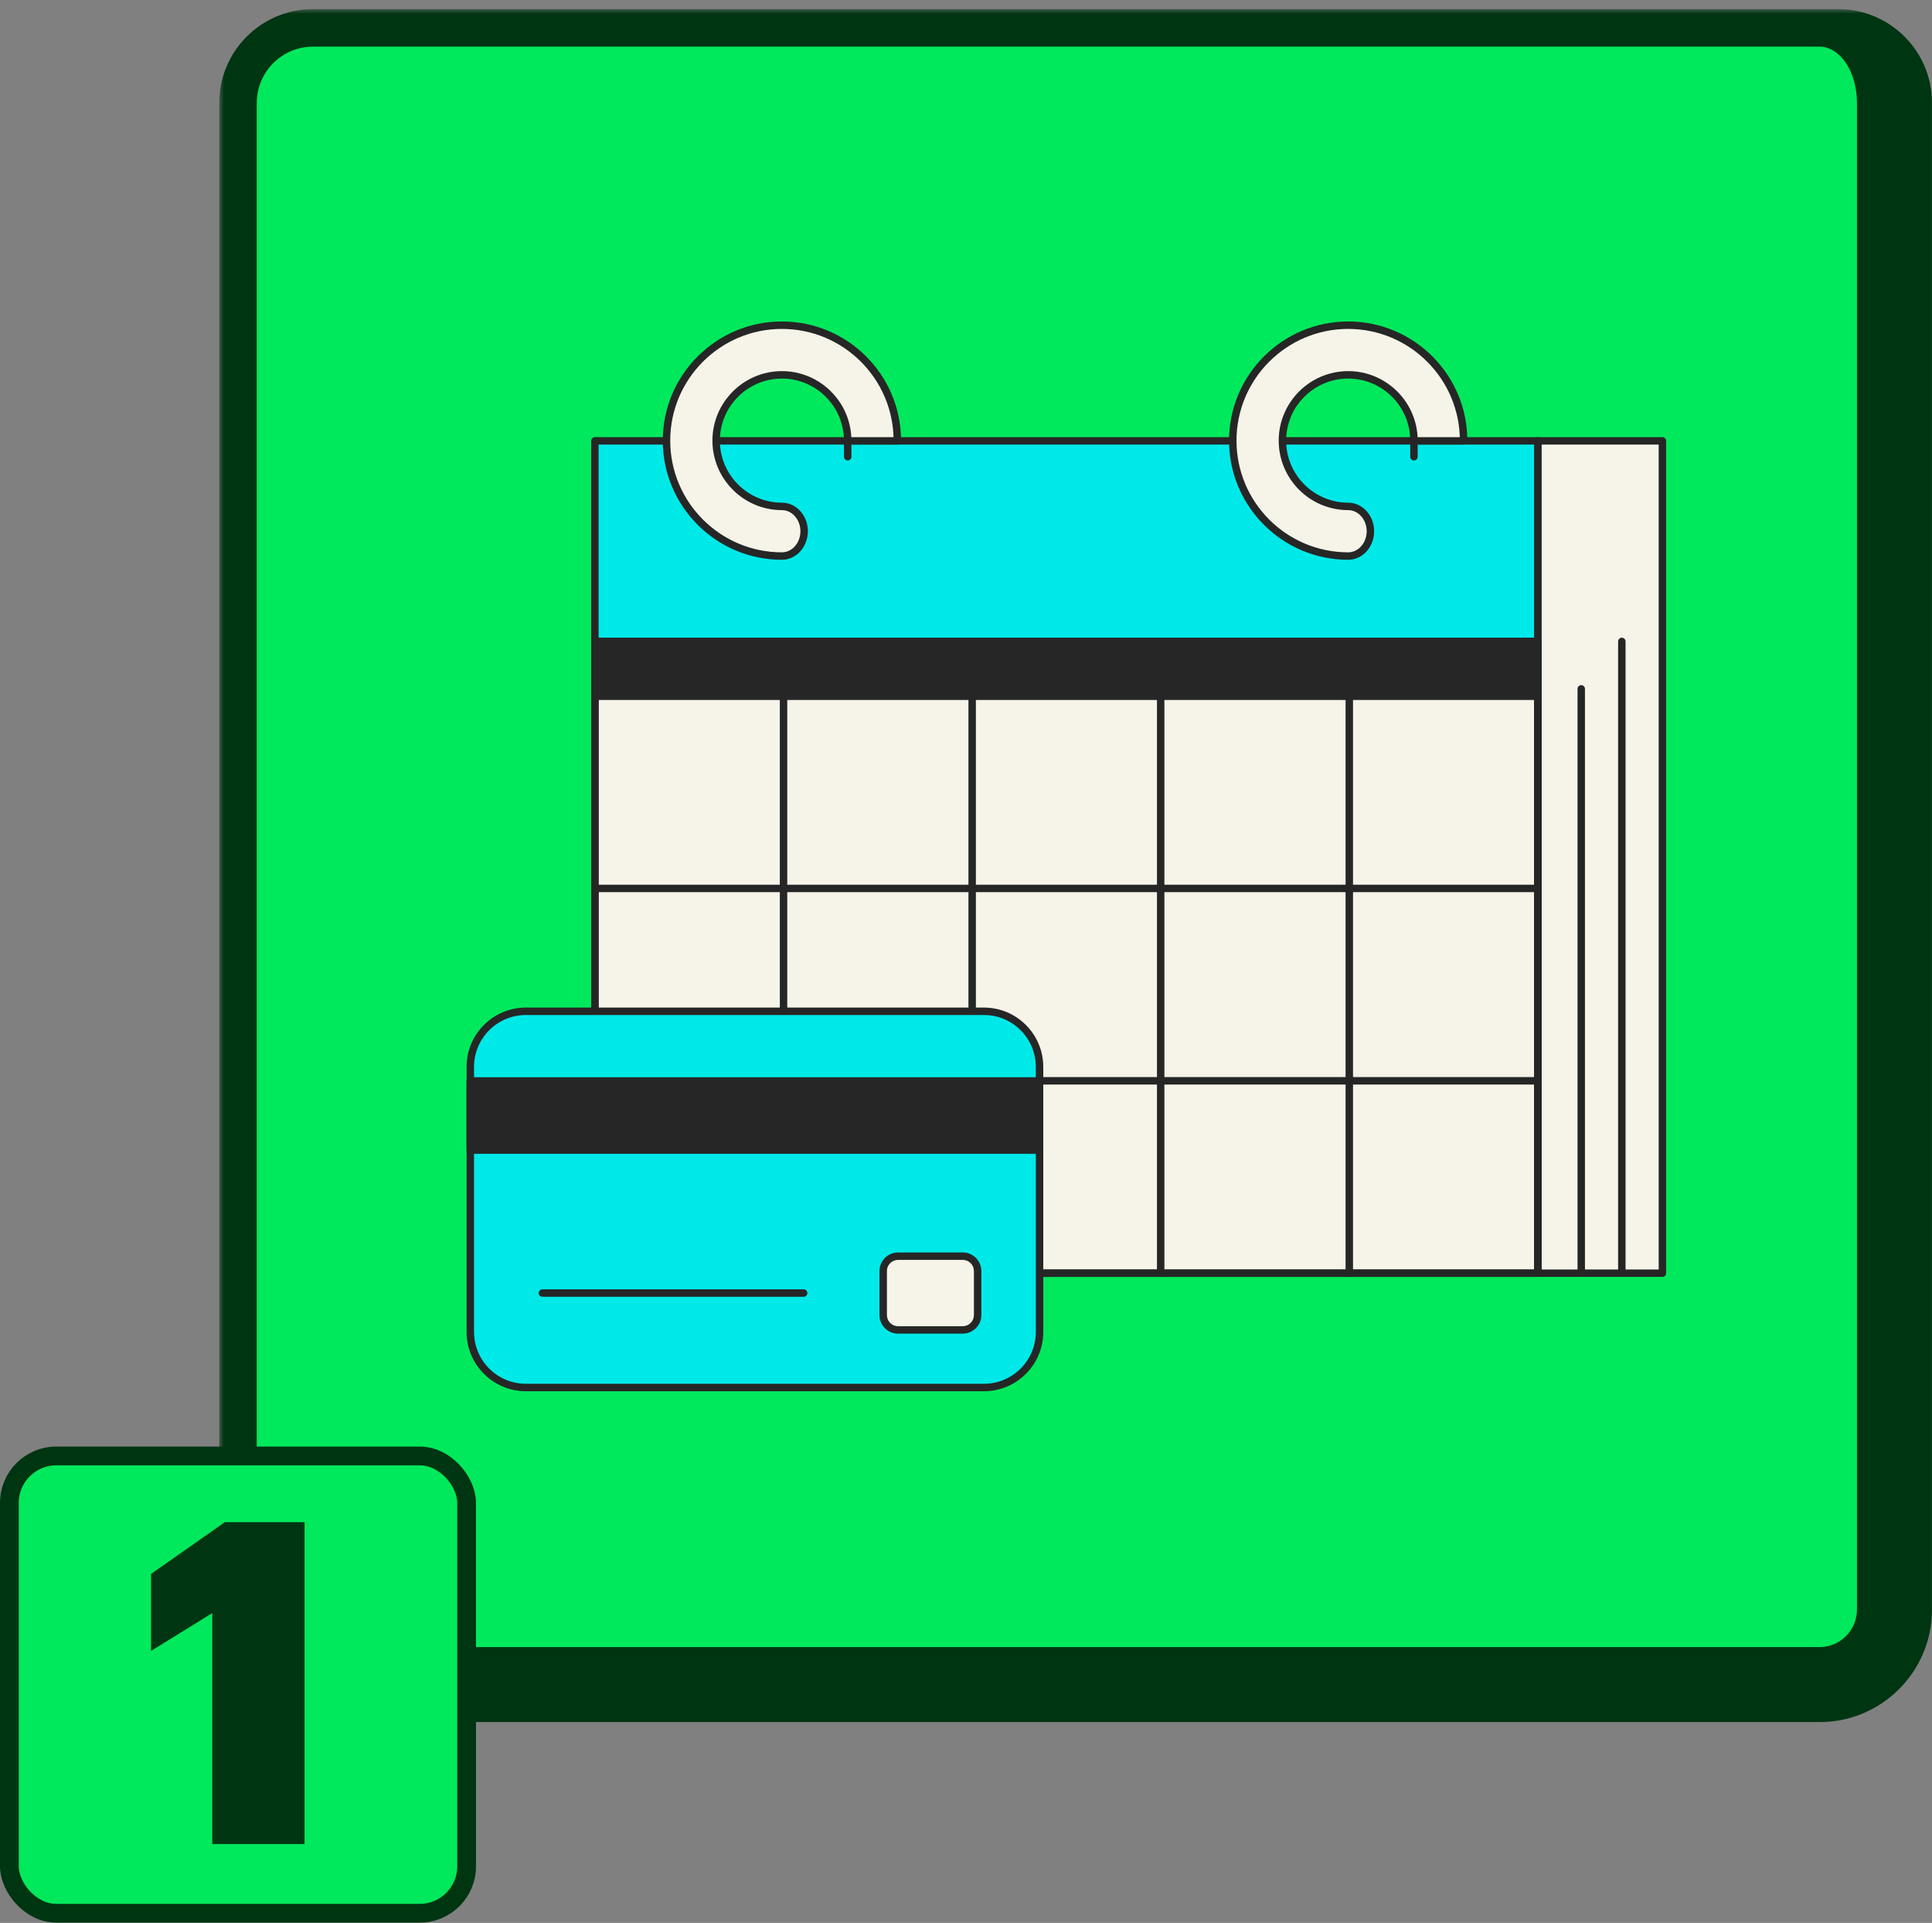 <svg width="206" height="205" viewBox="0 0 206 205" fill="none" xmlns="http://www.w3.org/2000/svg">
<rect x="0" y="0" width="206" height="205" fill="#808080" stroke="none"/>
<mask id="path-1-outside-1_19914_6336" maskUnits="userSpaceOnUse" x="23.377" y="0.972" width="183" height="183" fill="black">
<rect fill="white" x="23.377" y="0.972" width="183" height="183"/>
<path d="M25.377 10.972C25.377 6.553 28.959 2.972 33.377 2.972H194C198.419 2.972 202 6.553 202 10.972V171.595C202 176.013 198.419 179.595 194 179.595H33.377C28.959 179.595 25.377 176.013 25.377 171.595V10.972Z"/>
</mask>
<path d="M25.377 10.972C25.377 6.553 28.959 2.972 33.377 2.972H194C198.419 2.972 202 6.553 202 10.972V171.595C202 176.013 198.419 179.595 194 179.595H33.377C28.959 179.595 25.377 176.013 25.377 171.595V10.972Z" fill="#00E95C"/>
<path d="M23.377 10.972C23.377 5.449 27.854 0.972 33.377 0.972H196C201.523 0.972 206 5.449 206 10.972H198C198 7.658 196.209 4.972 194 4.972H33.377C30.063 4.972 27.377 7.658 27.377 10.972H23.377ZM206 171.595C206 178.222 200.628 183.595 194 183.595H33.377C27.854 183.595 23.377 179.118 23.377 173.595L27.377 171.595C27.377 173.804 30.063 175.595 33.377 175.595H194C196.209 175.595 198 173.804 198 171.595H206ZM33.377 183.595C27.854 183.595 23.377 179.118 23.377 173.595V10.972C23.377 5.449 27.854 0.972 33.377 0.972V4.972C30.063 4.972 27.377 7.658 27.377 10.972V171.595C27.377 173.804 30.063 175.595 33.377 175.595V183.595ZM196 0.972C201.523 0.972 206 5.449 206 10.972V171.595C206 178.222 200.628 183.595 194 183.595V175.595C196.209 175.595 198 173.804 198 171.595V10.972C198 7.658 196.209 4.972 194 4.972L196 0.972Z" fill="#003512" mask="url(#path-1-outside-1_19914_6336)"/>
<path d="M177.254 47.001H163.969V135.735H177.254V47.001Z" fill="#F6F4E9" stroke="#262626" stroke-width="0.794" stroke-linecap="round" stroke-linejoin="round"/>
<path d="M163.969 47.001H63.432V68.384H163.969V47.001Z" fill="#00E9E9" stroke="#262626" stroke-width="0.794" stroke-linecap="round" stroke-linejoin="round"/>
<path d="M163.969 68.384H63.432V135.735H163.969V68.384Z" fill="#F6F4E9" stroke="#262626" stroke-width="0.794" stroke-linecap="round" stroke-linejoin="round"/>
<path d="M163.969 68.384H63.432V74.206H163.969V68.384Z" fill="#262626" stroke="#262626" stroke-width="0.794" stroke-linecap="round" stroke-linejoin="round"/>
<path d="M63.432 68.384V135.735" stroke="#262626" stroke-width="0.794" stroke-linecap="round" stroke-linejoin="round"/>
<path d="M83.545 68.384V135.735" stroke="#262626" stroke-width="0.794" stroke-linecap="round" stroke-linejoin="round"/>
<path d="M103.658 68.384V135.735" stroke="#262626" stroke-width="0.794" stroke-linecap="round" stroke-linejoin="round"/>
<path d="M123.758 68.384V135.735" stroke="#262626" stroke-width="0.794" stroke-linecap="round" stroke-linejoin="round"/>
<path d="M143.869 68.384V135.735" stroke="#262626" stroke-width="0.794" stroke-linecap="round" stroke-linejoin="round"/>
<path d="M163.969 68.384V135.735" stroke="#262626" stroke-width="0.794" stroke-linecap="round" stroke-linejoin="round"/>
<path d="M63.432 74.206H163.969" stroke="#262626" stroke-width="0.794" stroke-linecap="round" stroke-linejoin="round"/>
<path d="M63.432 94.716H163.969" stroke="#262626" stroke-width="0.794" stroke-linecap="round" stroke-linejoin="round"/>
<path d="M63.432 115.226H163.969" stroke="#262626" stroke-width="0.794" stroke-linecap="round" stroke-linejoin="round"/>
<path d="M63.432 135.735H163.969" stroke="#262626" stroke-width="0.794" stroke-linecap="round" stroke-linejoin="round"/>
<path d="M168.6 135.735V73.439" stroke="#262626" stroke-width="0.794" stroke-linecap="round" stroke-linejoin="round"/>
<path d="M172.928 135.735V68.384" stroke="#262626" stroke-width="0.794" stroke-linecap="round" stroke-linejoin="round"/>
<path d="M143.751 34.669C136.963 34.669 131.445 40.187 131.445 46.975C131.445 53.763 136.963 59.281 143.751 59.281C145.061 59.281 146.12 58.09 146.12 56.634C146.12 55.179 145.061 53.988 143.751 53.988C139.887 53.988 136.738 50.839 136.738 46.975C136.738 43.111 139.887 39.962 143.751 39.962C147.615 39.962 150.764 43.111 150.764 46.975C150.764 50.839 150.764 46.988 150.764 47.001H156.057C156.057 47.001 156.057 46.988 156.057 46.975C156.057 40.187 150.539 34.669 143.751 34.669Z" fill="#F6F4E9" stroke="#262626" stroke-width="0.794" stroke-linecap="round" stroke-linejoin="round"/>
<path d="M83.372 34.669C76.584 34.669 71.066 40.187 71.066 46.975C71.066 53.763 76.584 59.281 83.372 59.281C84.682 59.281 85.741 58.09 85.741 56.634C85.741 55.179 84.682 53.988 83.372 53.988C79.508 53.988 76.359 50.839 76.359 46.975C76.359 43.111 79.508 39.962 83.372 39.962C87.236 39.962 90.385 43.111 90.385 46.975C90.385 50.839 90.385 46.988 90.385 47.001H95.678C95.678 47.001 95.678 46.988 95.678 46.975C95.678 40.187 90.16 34.669 83.372 34.669Z" fill="#F6F4E9" stroke="#262626" stroke-width="0.794" stroke-linecap="round" stroke-linejoin="round"/>
<path d="M110.842 141.994V113.743C110.842 110.469 108.188 107.815 104.914 107.815H56.074C52.8 107.815 50.147 110.469 50.147 113.743V141.994C50.147 145.268 52.8 147.922 56.074 147.922H104.914C108.188 147.922 110.842 145.268 110.842 141.994Z" fill="#00E9E9" stroke="#262626" stroke-width="0.794" stroke-linecap="round" stroke-linejoin="round"/>
<path d="M104.24 140.195V135.511C104.24 134.634 103.529 133.923 102.652 133.923H95.758C94.882 133.923 94.171 134.634 94.171 135.511V140.195C94.171 141.072 94.882 141.783 95.758 141.783H102.652C103.529 141.783 104.24 141.072 104.24 140.195Z" fill="#F6F4E9" stroke="#262626" stroke-width="0.794" stroke-linecap="round" stroke-linejoin="round"/>
<path d="M110.842 115.239H50.147V122.609H110.842V115.239Z" fill="#262626" stroke="#262626" stroke-width="0.794" stroke-linecap="round" stroke-linejoin="round"/>
<path d="M85.689 137.853H57.836" stroke="#262626" stroke-width="0.794" stroke-linecap="round" stroke-linejoin="round"/>
<rect x="1" y="155.219" width="48.753" height="48.753" rx="5" fill="#00E95C"/>
<rect x="1" y="155.219" width="48.753" height="48.753" rx="5" stroke="#003512" stroke-width="2"/>
<path d="M22.636 196.596V171.972L16.108 176.004V167.796L23.98 162.276H32.476V196.596H22.636Z" fill="#003512"/>
</svg>
